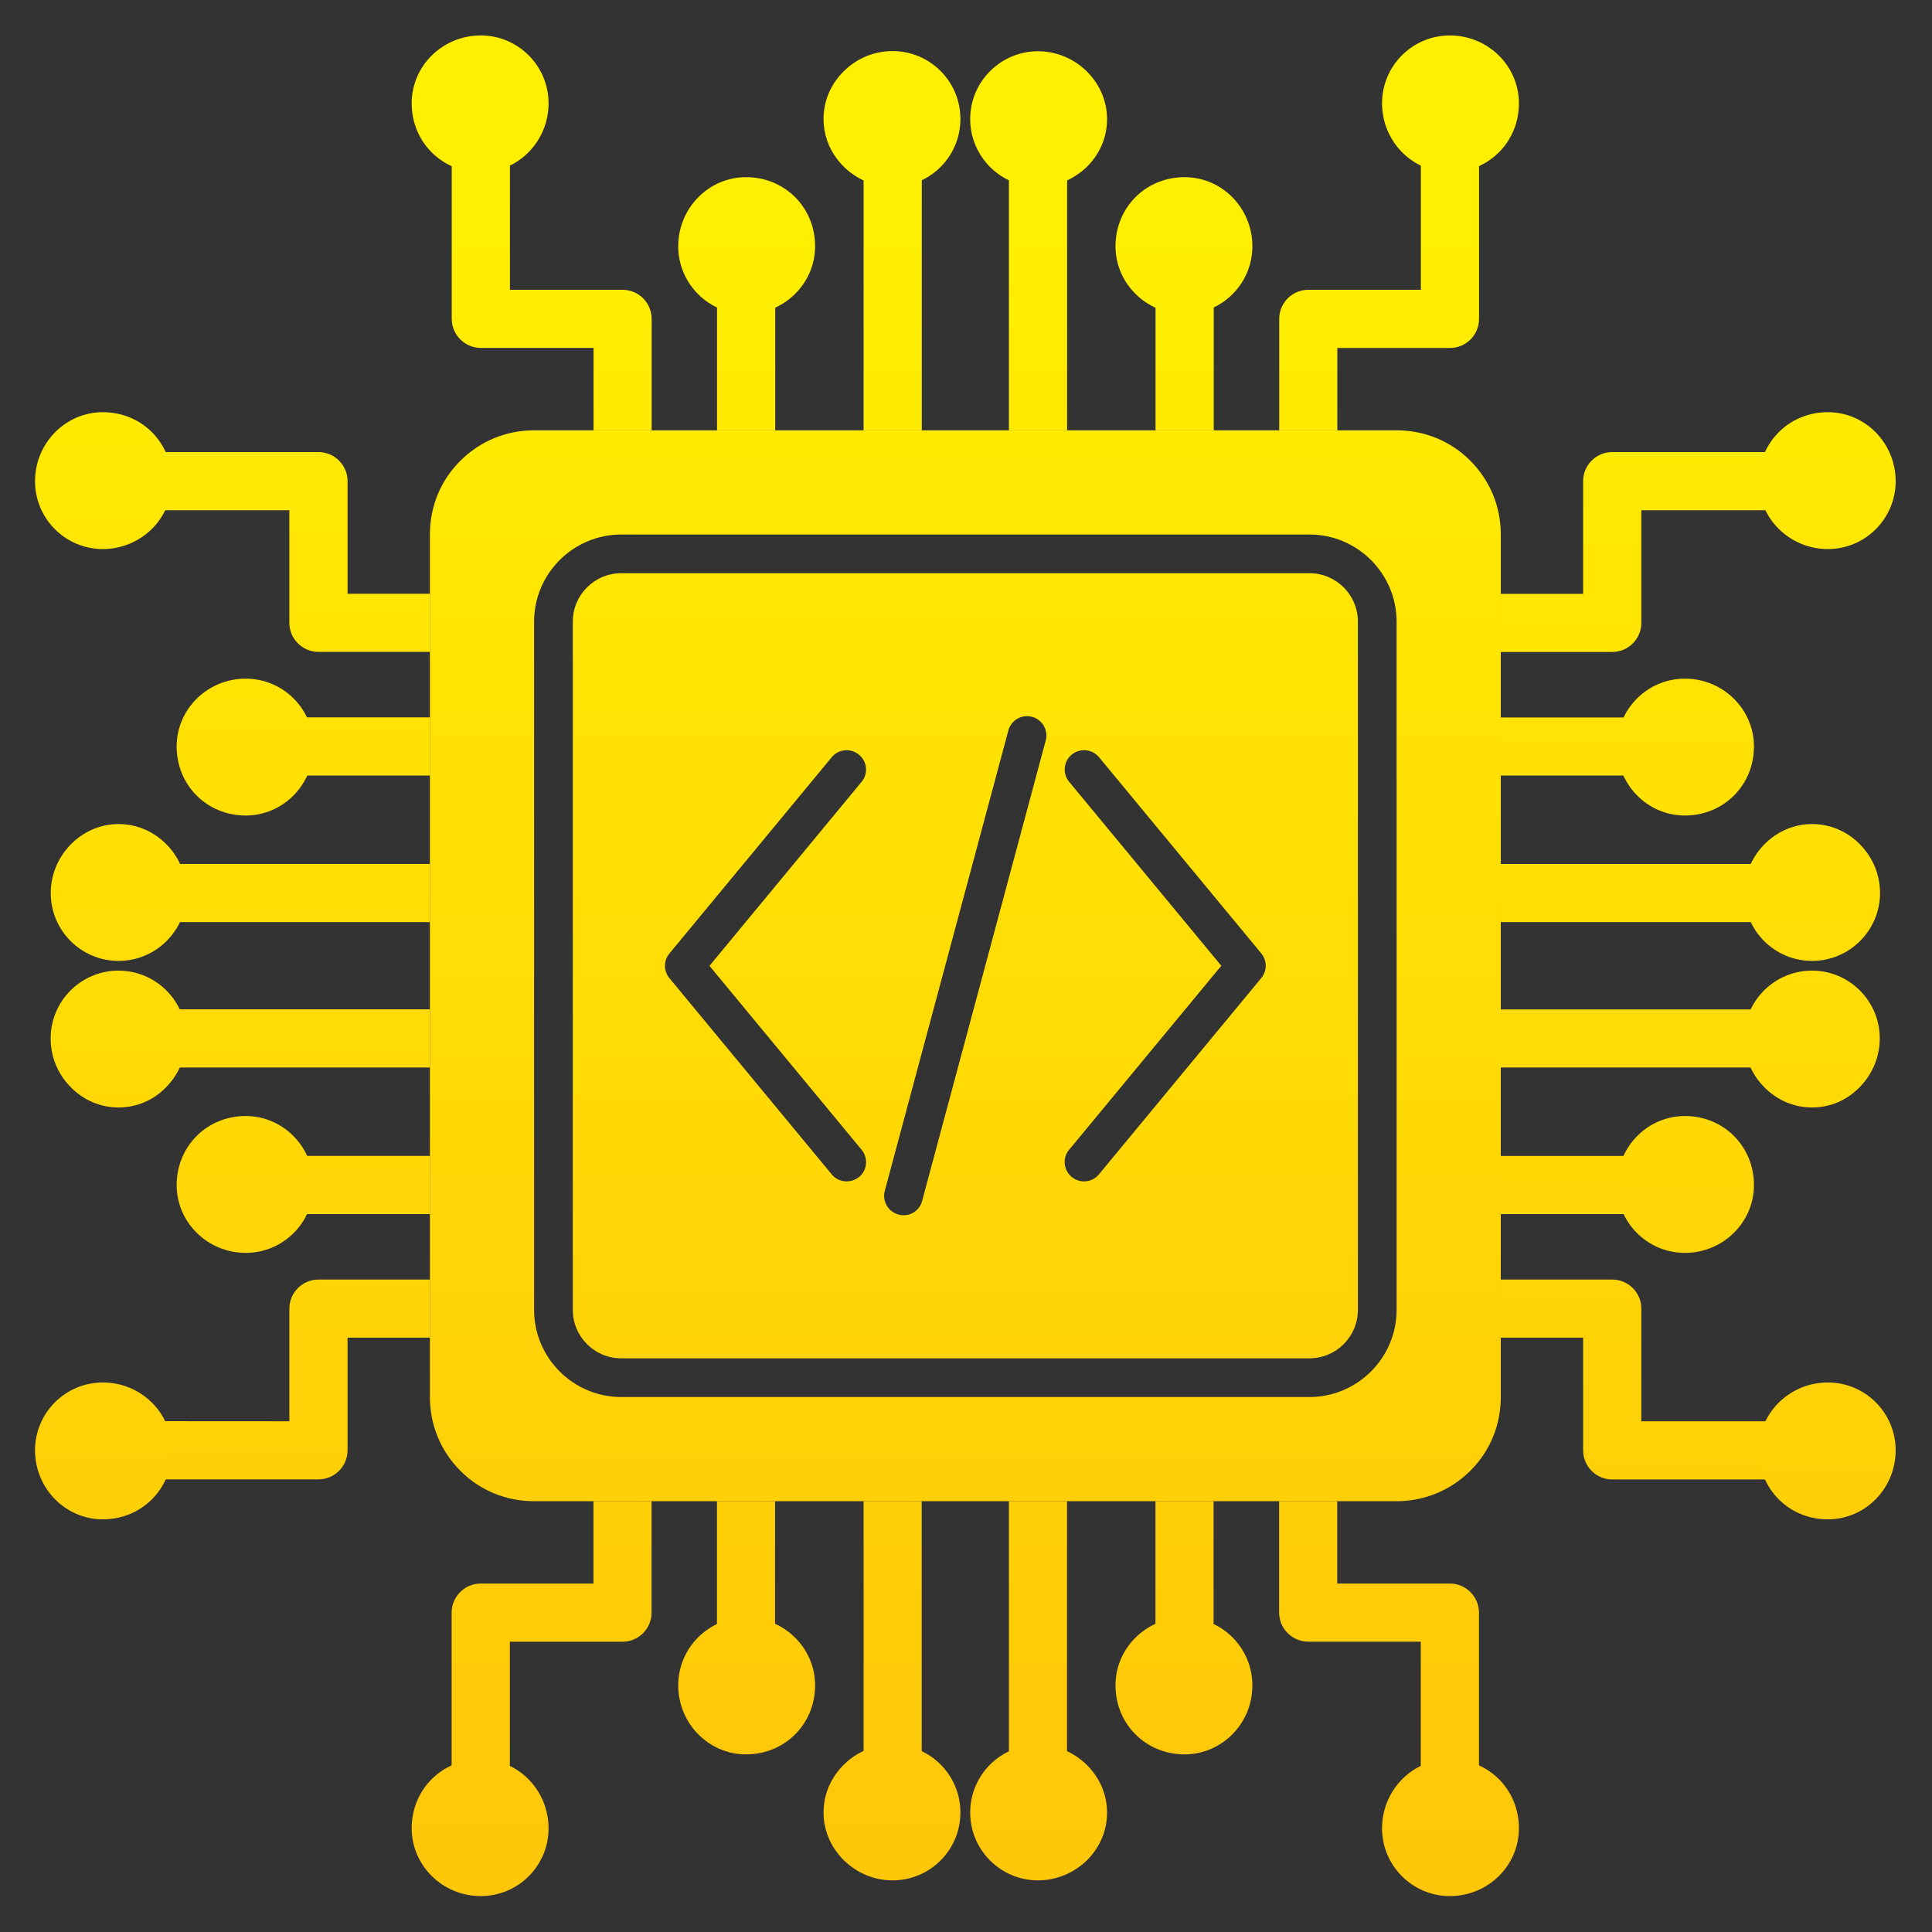 <?xml version="1.0" encoding="UTF-8" standalone="no"?> <svg xmlns="http://www.w3.org/2000/svg" xmlns:xlink="http://www.w3.org/1999/xlink" xmlns:serif="http://www.serif.com/" width="100%" height="100%" viewBox="0 0 1024 1024" version="1.1" xml:space="preserve" style="fill-rule:evenodd;clip-rule:evenodd;stroke-linejoin:round;stroke-miterlimit:2;"><rect x="0" y="0" width="1024" height="1024" fill="#333333" stroke="none"/> <g transform="matrix(0.476,0,0,0.476,-1353.98,-158.237)"> <path d="M3536.3,970.699C3506.5,970.699 3482.3,994.801 3482.3,1024.7L3482.3,1790.9C3482.3,1820.7 3506.4,1844.9 3536.3,1844.9L4302.5,1844.9C4332.3,1844.9 4356.5,1820.8 4356.5,1790.9L4356.5,1024.7C4356.5,994.898 4332.4,970.699 4302.5,970.699L3536.3,970.699ZM4302.5,1888L3536.3,1888C3482.7,1888 3439.2,1844.4 3439.2,1790.9L3439.2,1024.7C3439.2,971.102 3482.8,927.602 3536.3,927.602L4302.5,927.602C4356.1,927.602 4399.6,971.199 4399.6,1024.7L4399.6,1790.9C4399.6,1844.4 4356,1888 4302.5,1888ZM3787.2,1647.9C3781,1647.9 3774.8,1645.2 3770.6,1640.1L3589.9,1421.6C3583.3,1413.6 3583.3,1402 3589.9,1394.1L3770.6,1175.6C3778.2,1166.4 3791.8,1165.1 3801,1172.8C3810.2,1180.4 3811.5,1194 3803.8,1203.1L3634.5,1407.9L3803.9,1612.7C3811.5,1621.9 3810.2,1635.5 3801.1,1643C3796.9,1646.3 3792,1647.9 3787.2,1647.9ZM4051.6,1647.9C4046.7,1647.9 4041.9,1646.3 4037.8,1642.9C4028.6,1635.3 4027.3,1621.7 4035,1612.6L4204.4,1407.8L4035,1203C4027.4,1193.8 4028.7,1180.2 4037.8,1172.7C4047,1165.1 4060.6,1166.4 4068.2,1175.5L4248.9,1394C4255.5,1402 4255.5,1413.6 4248.9,1421.5L4068.2,1640C4064,1645.2 4057.8,1647.9 4051.6,1647.9ZM3850.6,1685.6C3848.7,1685.6 3846.8,1685.3 3844.9,1684.8C3833.4,1681.7 3826.6,1669.8 3829.7,1658.4L3967.3,1145.8C3970.4,1134.3 3982.3,1127.5 3993.7,1130.6C4005.2,1133.7 4012,1145.6 4008.9,1157L3871.3,1669.6C3868.8,1679.3 3860.2,1685.6 3850.6,1685.6ZM4399.6,2004L3439.2,2004C3408,2004 3378.8,1992 3357.1,1970.1C3335.2,1948.2 3323.2,1919.1 3323.2,1888L3323.2,927.602C3323.2,896.398 3335.2,867.199 3357.1,845.5C3379,823.602 3408.1,811.602 3439.2,811.602L4399.6,811.602C4430.8,811.602 4460,823.602 4481.7,845.5C4503.6,867.398 4515.6,896.5 4515.6,927.602L4515.6,1888C4515.6,1919.2 4503.6,1948.4 4481.7,1970.1C4459.9,1991.8 4430.7,2004 4399.6,2004" style="fill:url(#_Linear1);"></path> <path d="M4131.2,811.602L4131.2,660.5C4131.2,642.699 4145.7,628.102 4163.6,628.102C4181.4,628.102 4196,642.602 4196,660.5L4196,811.602L4131.2,811.602ZM3967.9,811.602L3967.9,518.898C3967.9,501.102 3982.4,486.5 4000.3,486.5C4018.1,486.5 4032.7,501 4032.7,518.898L4032.7,811.602L3967.9,811.602ZM3806.1,811.602L3806.1,518.898C3806.1,501.102 3820.6,486.5 3838.5,486.5C3856.3,486.5 3870.9,501 3870.9,518.898L3870.9,811.602L3806.1,811.602ZM3642.9,811.602L3642.9,660.5C3642.9,642.699 3657.4,628.102 3675.3,628.102C3693.1,628.102 3707.7,642.602 3707.7,660.5L3707.7,811.602L3642.9,811.602ZM4426.6,655.102L4426.6,502.699C4426.6,484.898 4441.1,470.301 4459,470.301C4476.8,470.301 4491.4,484.801 4491.4,502.699L4491.4,687.5C4491.4,705.301 4476.9,719.898 4459,719.898L4333.6,719.898L4333.6,811.602L4268.9,811.602L4268.9,687.5C4268.9,669.699 4283.4,655.102 4301.3,655.102L4426.6,655.102ZM3505.3,719.801L3379.9,719.801C3362.1,719.801 3347.5,705.301 3347.5,687.398L3347.5,502.699C3347.5,484.898 3362,470.301 3379.9,470.301C3397.7,470.301 3412.3,484.801 3412.3,502.699L3412.3,655.102L3537.7,655.102C3555.5,655.102 3570.1,669.602 3570.1,687.5L3570.1,811.602L3505.4,811.602L3505.4,719.801L3505.3,719.801" style="fill:url(#_Linear2);"></path> <path d="M3379.8,524.301C3336.6,524.301 3302.9,490.602 3302.9,447.398C3302.9,405.699 3337.4,371.898 3379.8,371.898C3421.5,371.898 3455.3,405.801 3455.3,447.398C3455.4,489.699 3421.5,524.301 3379.8,524.301" style="fill:url(#_Linear3);"></path> <path d="M3675.2,682.102C3633.5,682.102 3599.7,648.199 3599.7,606.602C3599.7,564.199 3633.6,529.699 3675.2,529.699C3718.4,529.699 3752.1,563.398 3752.1,606.602C3752.1,648.199 3717.6,682.102 3675.2,682.102" style="fill:url(#_Linear4);"></path> <path d="M3838.4,540.5C3818.3,540.5 3799.3,532.699 3784.6,518.602C3769.8,504.199 3761.5,485.102 3761.5,464.898C3761.5,444.699 3769.7,425.602 3784.6,411.199C3799.2,397 3818.3,389.301 3838.4,389.301C3880.1,389.301 3913.9,423.199 3913.9,464.801C3914,506.602 3880.1,540.5 3838.4,540.5" style="fill:url(#_Linear5);"></path> <path d="M4000.3,540.5C3958.6,540.5 3924.8,506.602 3924.8,465C3924.8,423.301 3958.7,389.5 4000.3,389.5C4020.4,389.5 4039.4,397.301 4054.1,411.398C4068.9,425.801 4077.2,444.898 4077.2,465.102C4077.2,485.301 4069,504.398 4054.1,518.801C4039.4,532.602 4020.4,540.5 4000.3,540.5" style="fill:url(#_Linear6);"></path> <path d="M4163.5,682.102C4121.1,682.102 4086.6,648.199 4086.6,606.602C4086.6,563.398 4120.3,529.699 4163.5,529.699C4205.2,529.699 4239,564.199 4239,606.602C4239.1,648.199 4205.2,682.102 4163.5,682.102" style="fill:url(#_Linear7);"></path> <path d="M4458.9,524.301C4417.2,524.301 4383.4,489.801 4383.4,447.398C4383.4,405.699 4417.3,371.898 4458.9,371.898C4501.3,371.898 4535.8,405.801 4535.8,447.398C4535.8,490.5 4502.1,524.301 4458.9,524.301" style="fill:url(#_Linear8);"></path> <path d="M3323.2,1196L3172.1,1196C3154.3,1196 3139.7,1181.5 3139.7,1163.6C3139.7,1145.7 3154.2,1131.2 3172.1,1131.2L3323.2,1131.2L3323.2,1196ZM3323.2,1359.2L3030.5,1359.2C3012.7,1359.2 2998.1,1344.6 2998.1,1326.8C2998.1,1309 3012.6,1294.4 3030.5,1294.4L3323.2,1294.4L3323.2,1359.2ZM3323.2,1521.1L3030.5,1521.1C3012.7,1521.1 2998.1,1506.6 2998.1,1488.7C2998.1,1470.9 3012.6,1456.3 3030.5,1456.3L3323.2,1456.3L3323.2,1521.1ZM3323.2,1684.3L3172.1,1684.3C3154.3,1684.3 3139.7,1669.8 3139.7,1651.9C3139.7,1634.1 3154.2,1619.5 3172.1,1619.5L3323.2,1619.5L3323.2,1684.3ZM3166.7,900.602L3014.3,900.602C2996.5,900.602 2981.9,886.102 2981.9,868.199C2981.9,850.398 2996.4,835.801 3014.3,835.801L3199.1,835.801C3216.9,835.801 3231.5,850.301 3231.5,868.199L3231.5,993.602L3323.2,993.602L3323.2,1058.3L3199.1,1058.3C3181.3,1058.3 3166.7,1043.8 3166.7,1025.9L3166.7,900.602ZM3166.7,1915L3166.7,1789.6C3166.7,1771.8 3181.2,1757.2 3199.1,1757.2L3323.2,1757.2L3323.2,1821.9L3231.5,1821.9L3231.5,1947.3C3231.5,1965.1 3217,1979.7 3199.1,1979.7L3014.3,1979.7C2996.5,1979.7 2981.9,1965.2 2981.9,1947.3C2981.9,1929.5 2996.4,1914.9 3014.3,1914.9L3166.7,1915" style="fill:url(#_Linear9);"></path> <path d="M2959,2024.2C2917.3,2024.2 2883.5,1989.7 2883.5,1947.3C2883.5,1905.6 2917.4,1871.8 2959,1871.8C3001.4,1871.8 3035.9,1905.7 3035.9,1947.3C3035.9,1990.5 3002.1,2024.2 2959,2024.2" style="fill:url(#_Linear10);"></path> <path d="M3118.1,1727.5C3075.7,1727.5 3041.2,1693.6 3041.2,1652C3041.2,1608.8 3074.9,1575.1 3118.1,1575.1C3159.8,1575.1 3193.6,1609.6 3193.6,1652C3193.7,1693.6 3159.8,1727.5 3118.1,1727.5" style="fill:url(#_Linear11);"></path> <path d="M2976.5,1565.6C2956.3,1565.6 2937.2,1557.4 2922.8,1542.5C2908.6,1527.9 2900.9,1508.8 2900.9,1488.7C2900.9,1447 2934.8,1413.2 2976.4,1413.2C3018.1,1413.2 3051.9,1447.1 3051.9,1488.7C3051.9,1508.8 3044.1,1527.8 3030,1542.5C3015.8,1557.4 2996.7,1565.6 2976.5,1565.6" style="fill:url(#_Linear12);"></path> <path d="M2976.5,1402.4C2934.8,1402.4 2901,1368.5 2901,1326.9C2901,1306.8 2908.8,1287.8 2922.9,1273.1C2937.3,1258.3 2956.4,1250 2976.6,1250C2996.8,1250 3015.9,1258.2 3030.3,1273.1C3044.5,1287.7 3052.2,1306.8 3052.2,1326.9C3052.1,1368.5 3018.2,1402.4 2976.5,1402.4" style="fill:url(#_Linear13);"></path> <path d="M3118.1,1240.5C3074.9,1240.5 3041.2,1206.8 3041.2,1163.6C3041.2,1121.9 3075.7,1088.1 3118.1,1088.1C3159.8,1088.1 3193.6,1122 3193.6,1163.6C3193.7,1206 3159.8,1240.5 3118.1,1240.5" style="fill:url(#_Linear14);"></path> <path d="M2959,943.801C2917.3,943.801 2883.5,909.898 2883.5,868.301C2883.5,825.898 2917.4,791.398 2959,791.398C3002.2,791.398 3035.9,825.102 3035.9,868.301C3035.9,909.898 3001.3,943.801 2959,943.801" style="fill:url(#_Linear15);"></path> <path d="M3675.2,2187.4C3657.4,2187.4 3642.8,2172.9 3642.8,2155L3642.8,2004L3707.5,2004L3707.5,2155.1C3707.6,2172.9 3693.1,2187.4 3675.2,2187.4ZM3838.5,2329.1C3820.7,2329.1 3806.1,2314.6 3806.1,2296.7L3806.1,2004L3870.8,2004L3870.8,2296.7C3870.8,2314.5 3856.3,2329.1 3838.5,2329.1ZM4000.3,2329.1C3982.5,2329.1 3967.9,2314.6 3967.9,2296.7L3967.9,2004L4032.6,2004L4032.6,2296.7C4032.7,2314.5 4018.1,2329.1 4000.3,2329.1ZM4163.5,2187.4C4145.7,2187.4 4131.1,2172.9 4131.1,2155L4131.1,2004L4195.8,2004L4195.8,2155.1C4195.9,2172.9 4181.4,2187.4 4163.5,2187.4ZM3505.3,2095.7L3505.3,2004L3570,2004L3570,2128.1C3570,2145.9 3555.5,2160.5 3537.6,2160.5L3412.2,2160.5L3412.2,2312.9C3412.2,2330.7 3397.7,2345.3 3379.8,2345.3C3362,2345.3 3347.4,2330.8 3347.4,2312.9L3347.4,2128.1C3347.4,2110.3 3361.9,2095.7 3379.8,2095.7L3505.3,2095.7ZM4426.6,2160.4L4301.2,2160.4C4283.4,2160.4 4268.8,2145.9 4268.8,2128L4268.8,2004L4333.5,2004L4333.5,2095.7L4458.9,2095.7C4476.7,2095.7 4491.3,2110.2 4491.3,2128.1L4491.3,2312.9C4491.3,2330.7 4476.8,2345.3 4458.9,2345.3C4441.1,2345.3 4426.5,2330.8 4426.5,2312.9L4426.5,2160.4L4426.6,2160.4" style="fill:url(#_Linear16);"></path> <path d="M4458.9,2443.7C4417.2,2443.7 4383.4,2409.8 4383.4,2368.2C4383.4,2325.8 4417.3,2291.3 4458.9,2291.3C4502.1,2291.3 4535.8,2325 4535.8,2368.2C4535.8,2409.9 4501.3,2443.7 4458.9,2443.7" style="fill:url(#_Linear17);"></path> <path d="M4163.5,2285.9C4120.3,2285.9 4086.6,2252.2 4086.6,2209C4086.6,2167.3 4121.1,2133.5 4163.5,2133.5C4205.2,2133.5 4239,2167.4 4239,2209C4239.1,2251.4 4205.2,2285.9 4163.5,2285.9" style="fill:url(#_Linear18);"></path> <path d="M4000.3,2426.2C3958.6,2426.2 3924.8,2392.3 3924.8,2350.7C3924.8,2309 3958.7,2275.2 4000.3,2275.2C4020.4,2275.2 4039.4,2283 4054.1,2297.1C4068.9,2311.5 4077.2,2330.6 4077.2,2350.8C4077.2,2371 4069,2390.1 4054.1,2404.5C4039.4,2418.4 4020.4,2426.2 4000.3,2426.2" style="fill:url(#_Linear19);"></path> <path d="M3838.4,2426.2C3818.3,2426.2 3799.3,2418.4 3784.6,2404.3C3769.8,2389.9 3761.5,2370.8 3761.5,2350.6C3761.5,2330.4 3769.7,2311.3 3784.6,2296.9C3799.2,2282.7 3818.3,2275 3838.4,2275C3880.1,2275 3913.9,2308.9 3913.9,2350.5C3914,2392.3 3880.1,2426.2 3838.4,2426.2" style="fill:url(#_Linear20);"></path> <path d="M3675.2,2285.9C3633.5,2285.9 3599.7,2251.4 3599.7,2209C3599.7,2167.3 3633.6,2133.5 3675.2,2133.5C3717.6,2133.5 3752.1,2167.4 3752.1,2209C3752.1,2252.2 3718.4,2285.9 3675.2,2285.9" style="fill:url(#_Linear21);"></path> <path d="M3379.8,2443.7C3337.4,2443.7 3302.9,2409.8 3302.9,2368.2C3302.9,2325 3336.6,2291.3 3379.8,2291.3C3421.5,2291.3 3455.3,2325.8 3455.3,2368.2C3455.4,2409.9 3421.5,2443.7 3379.8,2443.7" style="fill:url(#_Linear22);"></path> <path d="M4666.7,1684.3L4515.6,1684.3L4515.6,1619.6L4666.7,1619.6C4684.5,1619.6 4699.1,1634.1 4699.1,1652C4699,1669.8 4684.5,1684.3 4666.7,1684.3ZM4808.3,1521.1L4515.6,1521.1L4515.6,1456.4L4808.3,1456.4C4826.1,1456.4 4840.7,1470.9 4840.7,1488.8C4840.7,1506.5 4826.1,1521.1 4808.3,1521.1ZM4808.3,1359.2L4515.6,1359.2L4515.6,1294.5L4808.3,1294.5C4826.1,1294.5 4840.7,1309 4840.7,1326.9C4840.7,1344.7 4826.1,1359.2 4808.3,1359.2ZM4666.7,1196L4515.6,1196L4515.6,1131.3L4666.7,1131.3C4684.5,1131.3 4699.1,1145.8 4699.1,1163.7C4699,1181.5 4684.5,1196 4666.7,1196ZM4607.3,1821.9L4515.6,1821.9L4515.6,1757.2L4639.7,1757.2C4657.5,1757.2 4672.1,1771.7 4672.1,1789.6L4672.1,1915L4824.5,1915C4842.3,1915 4856.9,1929.5 4856.9,1947.4C4856.9,1965.2 4842.4,1979.8 4824.5,1979.8L4639.7,1979.8C4621.9,1979.8 4607.3,1965.3 4607.3,1947.4L4607.3,1821.9ZM4607.3,993.699L4607.3,868.199C4607.3,850.398 4621.8,835.801 4639.7,835.801L4824.5,835.801C4842.3,835.801 4856.9,850.301 4856.9,868.199C4856.9,886 4842.4,900.602 4824.5,900.602L4672.1,900.602L4672.1,1026C4672.1,1043.8 4657.6,1058.4 4639.7,1058.4L4515.6,1058.4L4515.6,993.699L4607.3,993.699" style="fill:url(#_Linear23);"></path> <path d="M4879.8,943.801C4837.4,943.801 4802.9,909.898 4802.9,868.301C4802.9,825.102 4836.6,791.398 4879.8,791.398C4921.5,791.398 4955.3,825.898 4955.3,868.301C4955.3,909.898 4921.5,943.801 4879.8,943.801" style="fill:url(#_Linear24);"></path> <path d="M4720.6,1240.5C4678.9,1240.5 4645.1,1206 4645.1,1163.6C4645.1,1121.9 4679,1088.1 4720.6,1088.1C4763,1088.1 4797.5,1122 4797.5,1163.6C4797.5,1206.8 4763.8,1240.5 4720.6,1240.5" style="fill:url(#_Linear25);"></path> <path d="M4862.2,1402.4C4820.5,1402.4 4786.7,1368.5 4786.7,1326.9C4786.7,1306.8 4794.5,1287.8 4808.6,1273.1C4823,1258.3 4842.1,1250 4862.3,1250C4882.5,1250 4901.6,1258.2 4916,1273.1C4930.2,1287.7 4937.9,1306.8 4937.9,1326.9C4937.8,1368.5 4903.9,1402.4 4862.2,1402.4" style="fill:url(#_Linear26);"></path> <path d="M4862.2,1565.6C4842,1565.6 4822.9,1557.4 4808.5,1542.5C4794.3,1527.9 4786.6,1508.8 4786.6,1488.7C4786.6,1447 4820.5,1413.2 4862.1,1413.2C4903.8,1413.2 4937.6,1447.1 4937.6,1488.7C4937.6,1508.8 4929.8,1527.8 4915.7,1542.5C4901.5,1557.4 4882.5,1565.6 4862.2,1565.6" style="fill:url(#_Linear27);"></path> <path d="M4720.6,1727.5C4678.9,1727.5 4645.1,1693.6 4645.1,1652C4645.1,1609.6 4679,1575.1 4720.6,1575.1C4763.8,1575.1 4797.5,1608.8 4797.5,1652C4797.5,1693.6 4763,1727.5 4720.6,1727.5" style="fill:url(#_Linear28);"></path> <path d="M4879.8,2024.2C4836.6,2024.2 4802.9,1990.5 4802.9,1947.3C4802.9,1905.6 4837.4,1871.8 4879.8,1871.8C4921.5,1871.8 4955.3,1905.7 4955.3,1947.3C4955.3,1989.7 4921.5,2024.2 4879.8,2024.2" style="fill:url(#_Linear29);"></path> </g> <defs> <linearGradient id="_Linear1" x1="0" y1="0" x2="1" y2="0" gradientUnits="userSpaceOnUse" gradientTransform="matrix(-16.035,1846.38,-1846.38,-16.035,4020.43,542.309)"><stop offset="0" style="stop-color:rgb(255,240,1);stop-opacity:1"></stop><stop offset="1" style="stop-color:rgb(255,199,9);stop-opacity:1"></stop></linearGradient> <linearGradient id="_Linear2" x1="0" y1="0" x2="1" y2="0" gradientUnits="userSpaceOnUse" gradientTransform="matrix(-16.035,1846.38,-1846.38,-16.035,4020.43,542.309)"><stop offset="0" style="stop-color:rgb(255,240,1);stop-opacity:1"></stop><stop offset="1" style="stop-color:rgb(255,199,9);stop-opacity:1"></stop></linearGradient> <linearGradient id="_Linear3" x1="0" y1="0" x2="1" y2="0" gradientUnits="userSpaceOnUse" gradientTransform="matrix(-16.035,1846.38,-1846.38,-16.035,4020.43,542.309)"><stop offset="0" style="stop-color:rgb(255,240,1);stop-opacity:1"></stop><stop offset="1" style="stop-color:rgb(255,199,9);stop-opacity:1"></stop></linearGradient> <linearGradient id="_Linear4" x1="0" y1="0" x2="1" y2="0" gradientUnits="userSpaceOnUse" gradientTransform="matrix(-16.035,1846.38,-1846.38,-16.035,4020.43,542.309)"><stop offset="0" style="stop-color:rgb(255,240,1);stop-opacity:1"></stop><stop offset="1" style="stop-color:rgb(255,199,9);stop-opacity:1"></stop></linearGradient> <linearGradient id="_Linear5" x1="0" y1="0" x2="1" y2="0" gradientUnits="userSpaceOnUse" gradientTransform="matrix(-16.035,1846.38,-1846.38,-16.035,4020.43,542.309)"><stop offset="0" style="stop-color:rgb(255,240,1);stop-opacity:1"></stop><stop offset="1" style="stop-color:rgb(255,199,9);stop-opacity:1"></stop></linearGradient> <linearGradient id="_Linear6" x1="0" y1="0" x2="1" y2="0" gradientUnits="userSpaceOnUse" gradientTransform="matrix(-16.035,1846.38,-1846.38,-16.035,4020.43,542.309)"><stop offset="0" style="stop-color:rgb(255,240,1);stop-opacity:1"></stop><stop offset="1" style="stop-color:rgb(255,199,9);stop-opacity:1"></stop></linearGradient> <linearGradient id="_Linear7" x1="0" y1="0" x2="1" y2="0" gradientUnits="userSpaceOnUse" gradientTransform="matrix(-16.035,1846.38,-1846.38,-16.035,4020.43,542.309)"><stop offset="0" style="stop-color:rgb(255,240,1);stop-opacity:1"></stop><stop offset="1" style="stop-color:rgb(255,199,9);stop-opacity:1"></stop></linearGradient> <linearGradient id="_Linear8" x1="0" y1="0" x2="1" y2="0" gradientUnits="userSpaceOnUse" gradientTransform="matrix(-16.035,1846.38,-1846.38,-16.035,4020.43,542.309)"><stop offset="0" style="stop-color:rgb(255,240,1);stop-opacity:1"></stop><stop offset="1" style="stop-color:rgb(255,199,9);stop-opacity:1"></stop></linearGradient> <linearGradient id="_Linear9" x1="0" y1="0" x2="1" y2="0" gradientUnits="userSpaceOnUse" gradientTransform="matrix(-16.035,1846.38,-1846.38,-16.035,4020.43,542.309)"><stop offset="0" style="stop-color:rgb(255,240,1);stop-opacity:1"></stop><stop offset="1" style="stop-color:rgb(255,199,9);stop-opacity:1"></stop></linearGradient> <linearGradient id="_Linear10" x1="0" y1="0" x2="1" y2="0" gradientUnits="userSpaceOnUse" gradientTransform="matrix(-16.035,1846.38,-1846.38,-16.035,4020.43,542.309)"><stop offset="0" style="stop-color:rgb(255,240,1);stop-opacity:1"></stop><stop offset="1" style="stop-color:rgb(255,199,9);stop-opacity:1"></stop></linearGradient> <linearGradient id="_Linear11" x1="0" y1="0" x2="1" y2="0" gradientUnits="userSpaceOnUse" gradientTransform="matrix(-16.035,1846.38,-1846.38,-16.035,4020.43,542.309)"><stop offset="0" style="stop-color:rgb(255,240,1);stop-opacity:1"></stop><stop offset="1" style="stop-color:rgb(255,199,9);stop-opacity:1"></stop></linearGradient> <linearGradient id="_Linear12" x1="0" y1="0" x2="1" y2="0" gradientUnits="userSpaceOnUse" gradientTransform="matrix(-16.035,1846.38,-1846.38,-16.035,4020.43,542.309)"><stop offset="0" style="stop-color:rgb(255,240,1);stop-opacity:1"></stop><stop offset="1" style="stop-color:rgb(255,199,9);stop-opacity:1"></stop></linearGradient> <linearGradient id="_Linear13" x1="0" y1="0" x2="1" y2="0" gradientUnits="userSpaceOnUse" gradientTransform="matrix(-16.035,1846.38,-1846.38,-16.035,4020.43,542.309)"><stop offset="0" style="stop-color:rgb(255,240,1);stop-opacity:1"></stop><stop offset="1" style="stop-color:rgb(255,199,9);stop-opacity:1"></stop></linearGradient> <linearGradient id="_Linear14" x1="0" y1="0" x2="1" y2="0" gradientUnits="userSpaceOnUse" gradientTransform="matrix(-16.035,1846.38,-1846.38,-16.035,4020.43,542.309)"><stop offset="0" style="stop-color:rgb(255,240,1);stop-opacity:1"></stop><stop offset="1" style="stop-color:rgb(255,199,9);stop-opacity:1"></stop></linearGradient> <linearGradient id="_Linear15" x1="0" y1="0" x2="1" y2="0" gradientUnits="userSpaceOnUse" gradientTransform="matrix(-16.035,1846.38,-1846.38,-16.035,4020.43,542.309)"><stop offset="0" style="stop-color:rgb(255,240,1);stop-opacity:1"></stop><stop offset="1" style="stop-color:rgb(255,199,9);stop-opacity:1"></stop></linearGradient> <linearGradient id="_Linear16" x1="0" y1="0" x2="1" y2="0" gradientUnits="userSpaceOnUse" gradientTransform="matrix(-16.035,1846.38,-1846.38,-16.035,4020.43,542.309)"><stop offset="0" style="stop-color:rgb(255,240,1);stop-opacity:1"></stop><stop offset="1" style="stop-color:rgb(255,199,9);stop-opacity:1"></stop></linearGradient> <linearGradient id="_Linear17" x1="0" y1="0" x2="1" y2="0" gradientUnits="userSpaceOnUse" gradientTransform="matrix(-16.035,1846.38,-1846.38,-16.035,4020.43,542.309)"><stop offset="0" style="stop-color:rgb(255,240,1);stop-opacity:1"></stop><stop offset="1" style="stop-color:rgb(255,199,9);stop-opacity:1"></stop></linearGradient> <linearGradient id="_Linear18" x1="0" y1="0" x2="1" y2="0" gradientUnits="userSpaceOnUse" gradientTransform="matrix(-16.035,1846.38,-1846.38,-16.035,4020.43,542.309)"><stop offset="0" style="stop-color:rgb(255,240,1);stop-opacity:1"></stop><stop offset="1" style="stop-color:rgb(255,199,9);stop-opacity:1"></stop></linearGradient> <linearGradient id="_Linear19" x1="0" y1="0" x2="1" y2="0" gradientUnits="userSpaceOnUse" gradientTransform="matrix(-16.035,1846.38,-1846.38,-16.035,4020.43,542.309)"><stop offset="0" style="stop-color:rgb(255,240,1);stop-opacity:1"></stop><stop offset="1" style="stop-color:rgb(255,199,9);stop-opacity:1"></stop></linearGradient> <linearGradient id="_Linear20" x1="0" y1="0" x2="1" y2="0" gradientUnits="userSpaceOnUse" gradientTransform="matrix(-16.035,1846.38,-1846.38,-16.035,4020.43,542.309)"><stop offset="0" style="stop-color:rgb(255,240,1);stop-opacity:1"></stop><stop offset="1" style="stop-color:rgb(255,199,9);stop-opacity:1"></stop></linearGradient> <linearGradient id="_Linear21" x1="0" y1="0" x2="1" y2="0" gradientUnits="userSpaceOnUse" gradientTransform="matrix(-16.035,1846.38,-1846.38,-16.035,4020.43,542.309)"><stop offset="0" style="stop-color:rgb(255,240,1);stop-opacity:1"></stop><stop offset="1" style="stop-color:rgb(255,199,9);stop-opacity:1"></stop></linearGradient> <linearGradient id="_Linear22" x1="0" y1="0" x2="1" y2="0" gradientUnits="userSpaceOnUse" gradientTransform="matrix(-16.035,1846.38,-1846.38,-16.035,4020.43,542.309)"><stop offset="0" style="stop-color:rgb(255,240,1);stop-opacity:1"></stop><stop offset="1" style="stop-color:rgb(255,199,9);stop-opacity:1"></stop></linearGradient> <linearGradient id="_Linear23" x1="0" y1="0" x2="1" y2="0" gradientUnits="userSpaceOnUse" gradientTransform="matrix(-16.035,1846.38,-1846.38,-16.035,4020.43,542.309)"><stop offset="0" style="stop-color:rgb(255,240,1);stop-opacity:1"></stop><stop offset="1" style="stop-color:rgb(255,199,9);stop-opacity:1"></stop></linearGradient> <linearGradient id="_Linear24" x1="0" y1="0" x2="1" y2="0" gradientUnits="userSpaceOnUse" gradientTransform="matrix(-16.035,1846.38,-1846.38,-16.035,4020.43,542.309)"><stop offset="0" style="stop-color:rgb(255,240,1);stop-opacity:1"></stop><stop offset="1" style="stop-color:rgb(255,199,9);stop-opacity:1"></stop></linearGradient> <linearGradient id="_Linear25" x1="0" y1="0" x2="1" y2="0" gradientUnits="userSpaceOnUse" gradientTransform="matrix(-16.035,1846.38,-1846.38,-16.035,4020.43,542.309)"><stop offset="0" style="stop-color:rgb(255,240,1);stop-opacity:1"></stop><stop offset="1" style="stop-color:rgb(255,199,9);stop-opacity:1"></stop></linearGradient> <linearGradient id="_Linear26" x1="0" y1="0" x2="1" y2="0" gradientUnits="userSpaceOnUse" gradientTransform="matrix(-16.035,1846.38,-1846.38,-16.035,4020.43,542.309)"><stop offset="0" style="stop-color:rgb(255,240,1);stop-opacity:1"></stop><stop offset="1" style="stop-color:rgb(255,199,9);stop-opacity:1"></stop></linearGradient> <linearGradient id="_Linear27" x1="0" y1="0" x2="1" y2="0" gradientUnits="userSpaceOnUse" gradientTransform="matrix(-16.035,1846.38,-1846.38,-16.035,4020.43,542.309)"><stop offset="0" style="stop-color:rgb(255,240,1);stop-opacity:1"></stop><stop offset="1" style="stop-color:rgb(255,199,9);stop-opacity:1"></stop></linearGradient> <linearGradient id="_Linear28" x1="0" y1="0" x2="1" y2="0" gradientUnits="userSpaceOnUse" gradientTransform="matrix(-16.035,1846.38,-1846.38,-16.035,4020.43,542.309)"><stop offset="0" style="stop-color:rgb(255,240,1);stop-opacity:1"></stop><stop offset="1" style="stop-color:rgb(255,199,9);stop-opacity:1"></stop></linearGradient> <linearGradient id="_Linear29" x1="0" y1="0" x2="1" y2="0" gradientUnits="userSpaceOnUse" gradientTransform="matrix(-16.035,1846.38,-1846.38,-16.035,4020.43,542.309)"><stop offset="0" style="stop-color:rgb(255,240,1);stop-opacity:1"></stop><stop offset="1" style="stop-color:rgb(255,199,9);stop-opacity:1"></stop></linearGradient> </defs> </svg> 